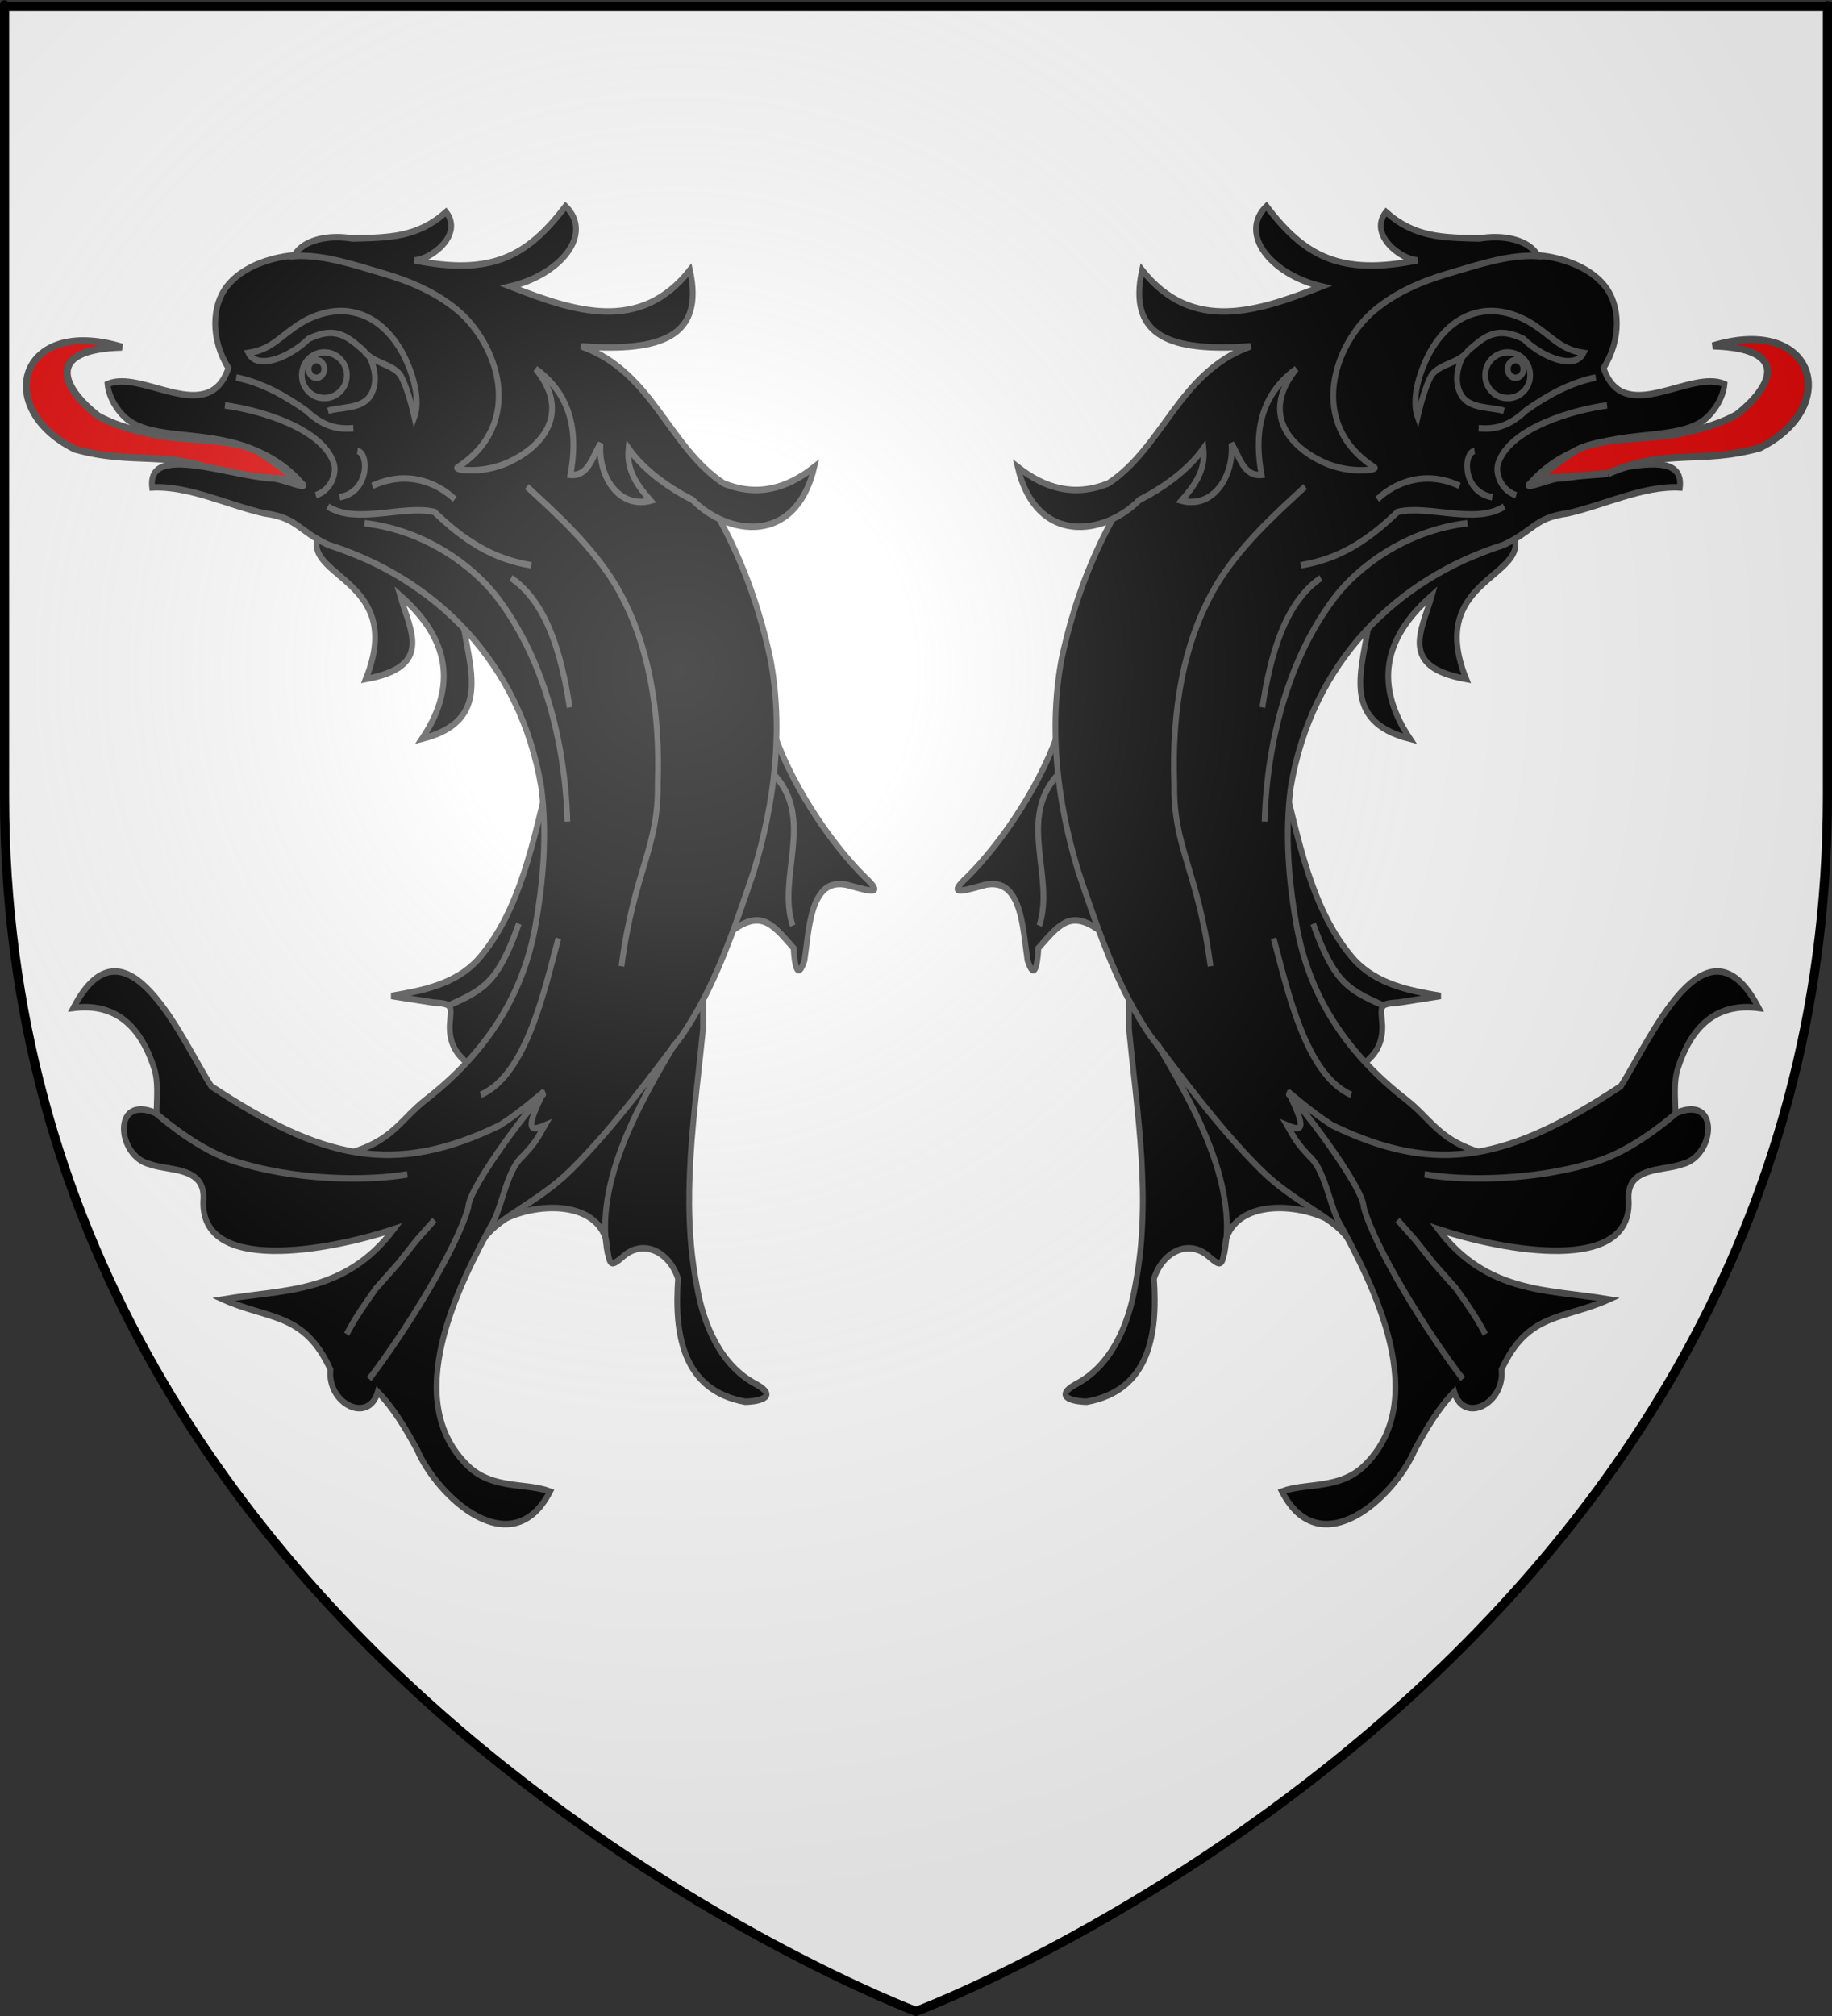 <?xml version="1.0" encoding="UTF-8" standalone="no"?>
<svg
   xmlns:dc="http://purl.org/dc/elements/1.1/"
   xmlns:cc="http://creativecommons.org/ns#"
   xmlns:rdf="http://www.w3.org/1999/02/22-rdf-syntax-ns#"
   xmlns:svg="http://www.w3.org/2000/svg"
   xmlns="http://www.w3.org/2000/svg"
   xmlns:xlink="http://www.w3.org/1999/xlink"
   xmlns:sodipodi="http://sodipodi.sourceforge.net/DTD/sodipodi-0.dtd"
   xmlns:inkscape="http://www.inkscape.org/namespaces/inkscape"
   height="660"
   width="600"
   version="1.0"
   id="svg2"
   sodipodi:version="0.32"
   inkscape:version="0.47 r22583"
   sodipodi:docname="Blason_ville_fr_Saint-Valery-en-Caux_(Seine-Maritime)[1].svg"
   inkscape:export-filename="/Users/olivier/Desktop/Blason Rouge/Blason_Vide_3D.png"
   inkscape:export-xdpi="144"
   inkscape:export-ydpi="144"
   inkscape:output_extension="org.inkscape.output.svg.inkscape">
  <rect width="100%" height="100%" fill="#333333" stroke="none"/>
  <sodipodi:namedview
     inkscape:window-height="850"
     inkscape:window-width="1440"
     inkscape:pageshadow="2"
     inkscape:pageopacity="0.0"
     guidetolerance="10.0"
     gridtolerance="10.0"
     objecttolerance="10.0"
     borderopacity="1.0"
     bordercolor="#666666"
     pagecolor="#ffffff"
     id="base"
     showgrid="false"
     height="660px"
     inkscape:zoom="0.47279785"
     inkscape:cx="410.46825"
     inkscape:cy="501.26348"
     inkscape:window-x="-8"
     inkscape:window-y="-8"
     inkscape:current-layer="layer3"
     showguides="true"
     inkscape:guide-bbox="true"
     inkscape:window-maximized="1" />
  <desc
     id="desc4">Flag of Canton of Valais (Wallis)</desc>
  <defs
     id="defs6">
    <inkscape:perspective
       sodipodi:type="inkscape:persp3d"
       inkscape:vp_x="0 : 330.00015 : 1"
       inkscape:vp_y="0 : 1000 : 0"
       inkscape:vp_z="600 : 330.00015 : 1"
       inkscape:persp3d-origin="300 : 220.0001 : 1"
       id="perspective85" />
    <linearGradient
       id="linearGradient2893">
      <stop
         style="stop-color:white;stop-opacity:0.314;"
         offset="0"
         id="stop2895" />
      <stop
         id="stop2897"
         offset="0.19"
         style="stop-color:white;stop-opacity:0.251;" />
      <stop
         style="stop-color:#6b6b6b;stop-opacity:0.125;"
         offset="0.6"
         id="stop2901" />
      <stop
         style="stop-color:black;stop-opacity:0.125;"
         offset="1"
         id="stop2899" />
    </linearGradient>
    <g
       id="s">
      <g
         id="c">
        <path
           id="t"
           d="M 0,0 L 0,1 L 0.5,1 L 0,0 z"
           transform="matrix(0.951,0.309,-0.309,0.951,0,-1)" />
        <use
           xlink:href="#t"
           transform="scale(-1,1)"
           id="use2144"
           x="0"
           y="0"
           width="810"
           height="540" />
      </g>
      <g
         id="a">
        <use
           xlink:href="#c"
           transform="matrix(0.309,0.951,-0.951,0.309,0,0)"
           id="use2147"
           x="0"
           y="0"
           width="810"
           height="540" />
        <use
           xlink:href="#c"
           transform="matrix(-0.809,0.588,-0.588,-0.809,0,0)"
           id="use2149"
           x="0"
           y="0"
           width="810"
           height="540" />
      </g>
      <use
         xlink:href="#a"
         transform="scale(-1,1)"
         id="use2151"
         x="0"
         y="0"
         width="810"
         height="540" />
    </g>
    <radialGradient
       inkscape:collect="always"
       xlink:href="#linearGradient2893"
       id="radialGradient10915"
       gradientUnits="userSpaceOnUse"
       gradientTransform="matrix(1.353,0,0,1.349,-75.691,-85.747)"
       cx="221.445"
       cy="226.331"
       fx="221.445"
       fy="226.331"
       r="300" />
    <inkscape:perspective
       id="perspective2938"
       inkscape:persp3d-origin="0.5 : 0.33333333 : 1"
       inkscape:vp_z="1 : 0.5 : 1"
       inkscape:vp_y="0 : 1000 : 0"
       inkscape:vp_x="0 : 0.5 : 1"
       sodipodi:type="inkscape:persp3d" />
  </defs>
  <g
     inkscape:groupmode="layer"
     id="layer3"
     inkscape:label="Fond écu"
     style="display:inline"
     transform="translate(-1.938,1.2525328e-6)">
    <g
       style="fill:#fcef3c"
       transform="matrix(-0.226,4.106416e-2,0,0.22,1237.759,-14.878)"
       id="g9080" />
    <g
       style="fill:#fcef3c"
       id="g9102"
       transform="matrix(0.226,4.106416e-2,0,0.22,517.424,-14.878)" />
    <g
       id="g5172"
       transform="matrix(-0.226,4.106416e-2,0,0.22,1467.917,164.328)"
       style="fill:#fcef3c" />
    <g
       transform="matrix(0.226,4.106416e-2,0,0.22,747.583,164.328)"
       id="g5174"
       style="fill:#fcef3c" />
    <path
       id="path5965"
       style="fill:#e20909;fill-rule:evenodd;stroke:#000000;stroke-width:2;stroke-linecap:butt;stroke-linejoin:miter;stroke-miterlimit:4;stroke-dasharray:none;stroke-opacity:1"
       d=""
       sodipodi:nodetypes="cc" />
    <path
       d=""
       style="fill:#e20909;fill-rule:evenodd;stroke:#000000;stroke-width:2;stroke-linecap:butt;stroke-linejoin:miter;stroke-miterlimit:4;stroke-dasharray:none;stroke-opacity:1"
       id="path5975"
       sodipodi:nodetypes="ccccc" />
    <g
       id="g11024"
       transform="translate(-1628.86,-1994.259)" />
    <g
       id="g9301"
       transform="translate(-14.567,0)"
       style="display:inline" />
    <path
       inkscape:export-ydpi="144"
       inkscape:export-xdpi="144"
       id="path10853"
       style="opacity:1;fill:#ffffff;fill-opacity:1;fill-rule:evenodd;stroke:#000000;stroke-width:2.5;stroke-linecap:butt;stroke-linejoin:miter;stroke-miterlimit:4;stroke-dasharray:none;stroke-opacity:1"
       d="M 301.938,658.5 C 301.938,658.5 600.438,546.18 600.438,260.728 C 600.438,-24.723 600.438,2.176 600.438,2.176 L 3.438,2.176 L 3.438,260.728 C 3.438,546.18 301.938,658.5 301.938,658.5 z"
       sodipodi:nodetypes="cccccc" />
  </g>
  <g
     inkscape:groupmode="layer"
     id="layer4"
     inkscape:label="Meubles"
     transform="translate(-1.938,1.2525328e-6)"
     style="display:inline">
    <path
       style="fill:#e20909;fill-opacity:1;fill-rule:evenodd;stroke:#515151;stroke-width:2.316;stroke-linecap:butt;stroke-linejoin:miter;stroke-miterlimit:4;stroke-opacity:1;stroke-dasharray:none;display:inline"
       d="m 76.173,155.438 c 0,0 23.029,1.84 22.782,1.621 -5.736,-5.082 -12.153,-9.091 -12.153,-9.091 -8.556,-4.67 -24.499,-3.575 -34.091,-5.61 -9.167,-1.945 -14.034,-3.668 -18.607,-6.161 -11.376,-8.804 -18.368,-21.824 7.769,-22.548 -33.602,-10.239 -42.338,19.979 -15.364,33.385 19.82,5.505 29.901,-0.142 49.665,8.404 z"
       id="path1936"
       sodipodi:nodetypes="cscscccc" />
    <g
       id="g8222"
       transform="translate(0.435,0)"
       style="fill:#000000;stroke:#4f4f4f;stroke-opacity:1;stroke-width:2;stroke-miterlimit:4;stroke-dasharray:none">
      <g
         style="fill:#000000;stroke:#4f4f4f;stroke-width:3.248;stroke-miterlimit:4;stroke-dasharray:none;stroke-opacity:1"
         inkscape:label="Calque 1"
         id="g8149"
         transform="matrix(0.58,0,0,0.653,-121.439,8.286)">
        <path
           style="fill:#000000;stroke:#4f4f4f;stroke-width:3.248;stroke-miterlimit:4;stroke-dasharray:none;stroke-opacity:1"
           d=""
           id="path2291" />
        <path
           style="fill:#000000;stroke:#4f4f4f;stroke-width:3.248;stroke-miterlimit:4;stroke-dasharray:none;stroke-opacity:1"
           d=""
           id="path2293" />
        <path
           style="fill:#000000;stroke:#4f4f4f;stroke-width:3.248;stroke-miterlimit:4;stroke-dasharray:none;stroke-opacity:1"
           d=""
           id="path2295" />
        <path
           style="fill:#000000;stroke:#4f4f4f;stroke-width:3.248;stroke-miterlimit:4;stroke-dasharray:none;stroke-opacity:1"
           d=""
           id="path2297" />
        <path
           style="fill:#000000;stroke:#4f4f4f;stroke-width:3.248;stroke-miterlimit:4;stroke-dasharray:none;stroke-opacity:1"
           d=""
           id="path2299" />
        <path
           style="fill:#000000;stroke:#4f4f4f;stroke-width:3.248;stroke-miterlimit:4;stroke-dasharray:none;stroke-opacity:1"
           d=""
           id="path2301" />
        <path
           style="fill:#000000;stroke:#4f4f4f;stroke-width:3.248;stroke-miterlimit:4;stroke-dasharray:none;stroke-opacity:1"
           d=""
           id="path2305" />
        <path
           style="fill:#000000;stroke:#4f4f4f;stroke-width:3.248;stroke-miterlimit:4;stroke-dasharray:none;stroke-opacity:1"
           d=""
           id="path2307" />
        <path
           style="fill:#000000;stroke:#4f4f4f;stroke-width:3.248;stroke-miterlimit:4;stroke-dasharray:none;stroke-opacity:1"
           d=""
           id="path2309" />
        <path
           style="fill:#000000;stroke:#4f4f4f;stroke-width:3.248;stroke-miterlimit:4;stroke-dasharray:none;stroke-opacity:1"
           d=""
           id="path2335" />
        <path
           style="fill:#000000;stroke:#4f4f4f;stroke-width:3.248;stroke-miterlimit:4;stroke-dasharray:none;stroke-opacity:1"
           d=""
           id="path2337" />
        <g
           style="fill:#000000;stroke:#4f4f4f;stroke-width:3.248;stroke-miterlimit:4;stroke-dasharray:none;stroke-opacity:1"
           id="g8002">
          <path
             sodipodi:nodetypes="cccccccccccccc"
             d="M 638.938,681.292 C 619.36,672.241 609.284,652.182 605.432,631.92 C 596.089,589.214 604.24,545.921 608.958,503.199 L 608.958,489.089 L 594.853,508.486 L 577.217,526.118 L 556.059,547.28 L 513.74,586.065 L 497.09,598.381 C 514.902,590.474 547.66,588.987 554.298,609.001 C 556.059,621.345 556.064,623.102 563.116,617.814 C 574.924,607.865 590.041,614.888 594.857,628.402 C 592.677,655.693 597.056,684.361 632.762,690.074 C 638.045,690.065 653.043,688.345 638.938,681.292 z"
             id="path2325"
             style="fill:#000000;stroke:#4f4f4f;stroke-width:3.248;stroke-miterlimit:4;stroke-dasharray:none;stroke-opacity:1" />
          <path
             sodipodi:nodetypes="cccccccc"
             d="M 700.659,427.364 C 680.081,409.405 656.84,378.003 647.939,351.675 L 642.121,366.516 C 626.18,395.506 627.441,423.624 627.567,452.614 C 642.717,443.643 649.156,451.692 660.1,462.64 C 660.1,462.64 660.968,482.857 666.26,468.747 C 668.953,452.629 669.536,427.073 690.076,430.899 C 704.181,434.421 711.238,436.186 700.659,427.364 z"
             id="path2327"
             style="fill:#000000;stroke:#4f4f4f;stroke-width:3.248;stroke-miterlimit:4;stroke-dasharray:none;stroke-opacity:1" />
          <path
             sodipodi:nodetypes="cccccc"
             id="path2331"
             d="M 391.158,257.098 C 384.973,276.924 440.678,279.005 418.533,327.726 C 456.806,321.631 443.715,303.763 437.934,285.889 C 461.653,304.354 472.842,327.639 450.269,357.711 C 490.34,348.756 476.741,322.08 473.197,297.755 C 452.496,272.866 419.019,270.158 391.158,257.098 z"
             style="fill:#000000;stroke:#4f4f4f;stroke-width:3.248;stroke-miterlimit:4;stroke-dasharray:none;stroke-opacity:1" />
          <path
             sodipodi:nodetypes="cccccccsc"
             id="path7483"
             d="M 522.39,375.394 C 513.432,407.441 506.005,444.419 481.409,468.849 C 468.614,480.841 450.777,483.962 432.961,486.635 L 456.717,489.942 C 468.094,490.587 466.715,491.46 465.911,501.242 C 465.461,516.014 475.719,518.887 482.256,525.896 L 522.39,476.601 C 522.39,476.601 531.115,425.125 531.115,422.944 C 531.115,420.763 522.826,374.521 522.39,375.394 z"
             style="fill:#000000;fill-rule:evenodd;stroke:#4f4f4f;stroke-width:3.248;stroke-linecap:butt;stroke-linejoin:miter;stroke-miterlimit:4;stroke-dasharray:none;stroke-opacity:1" />
          <path
             sodipodi:nodetypes="cccccscccsccccsccssccc"
             id="path2333"
             d="M 297.871,231.688 C 318.392,230.709 341.197,240.723 361.301,244.687 C 380.013,246.909 380.128,253.287 397.311,260.462 C 457.783,277.449 505.716,319.277 517.558,381.81 C 521.059,405.157 518.845,429.44 513.917,453.26 C 506.107,489.543 483.612,517.08 452.461,538.608 C 436.108,549.909 433.075,562.172 397.121,567.94 C 413.267,571.855 420.467,566.305 453.669,574.357 C 466.697,585.749 466.095,587.108 485.775,607.661 C 493.871,597.614 516.569,589.504 534.183,574.039 C 558.881,552.356 581.185,524.791 596.874,506.616 C 614.569,483.726 625.214,456.978 637.66,423.988 C 649.455,389.433 654.413,352.695 646.999,317.695 C 617.329,193.173 506.172,134.211 390.832,115.553 C 377.905,113.685 352.262,117.143 340.088,130.878 C 331.575,140.481 330.671,157.152 340.958,171.85 C 329.64,201.536 292.066,172.161 272.683,179.906 C 273.45,187.298 279.358,194.688 284.616,198.096 C 299.507,207.75 326.738,203.017 353.33,212.073 C 363.772,215.629 373.731,220.926 382.117,229.368 C 388.133,233.985 370.04,226.823 365.623,227.174 C 339.982,225.616 294.955,209.497 297.871,231.688 z"
             style="fill:#000000;stroke:#4f4f4f;stroke-width:3.248;stroke-miterlimit:4;stroke-dasharray:none;stroke-opacity:1" />
          <path
             sodipodi:nodetypes="ccccccccccccccccccc"
             id="path2323"
             d="M 476.589,722.589 C 437.592,689.505 470.738,631.762 490.98,599.053 C 495.907,589.92 498.632,573.439 507.207,566.894 C 514.476,559.954 515.043,558.576 519.609,551.522 C 511.427,554.62 508.043,554.228 519.056,534.642 C 504.076,545.911 498.623,548.833 494.327,551.41 C 434.094,577.465 393.133,568.167 331.275,531.911 C 315.694,510.79 283.275,441.84 253.378,492.633 C 277.767,489.896 291.512,502.371 298.998,522.821 C 301.572,529.967 300.383,538.013 300.383,545.532 C 274.937,535.35 277.773,567.032 296.652,570.999 C 307.094,574.422 327.467,572.021 326.852,588.08 C 323.486,626.789 397.82,614.276 434.338,603.579 C 406.666,636.123 372.044,633.661 338.076,638.774 C 363.786,649.055 383.736,645.089 398.571,673.958 C 396.624,691.044 420.073,701.42 425.298,685.168 C 434.373,693.455 440.741,703.156 447.491,714.057 C 458.798,737.692 500.855,772.227 522.56,735.09 C 509.174,730.553 490.551,734.194 476.589,722.589 z"
             style="fill:#000000;stroke:#4f4f4f;stroke-width:3.248;stroke-miterlimit:4;stroke-dasharray:none;stroke-opacity:1" />
          <path
             sodipodi:nodetypes="ccccccccccccccccscssc"
             id="path2339"
             d="M 377.864,115.693 C 383.818,106.579 399.271,105.105 411.075,106.883 C 432.038,106.403 447.662,106.405 463.828,93.604 C 474.294,105.276 454.126,117.985 445.926,117.814 C 489.497,125.606 509.666,115.973 531.301,90.687 C 547.248,104.357 529.044,124.843 500.132,130.934 C 536.377,143.553 573.262,154.487 601.561,122.702 C 609.844,156.187 585.38,163.84 540.196,160.943 C 580.647,173.673 589.311,211.375 620.667,229.704 C 639.611,236.398 656.17,232.395 671.817,221.417 C 661.215,261.114 622.658,255.693 603.003,237.914 C 589.716,232.01 575.393,222.88 566.877,212.098 C 565.592,223.287 572.079,230.898 579.328,238.32 C 561.32,242.574 549.517,225.805 551.09,209.627 C 546.292,216.397 544.365,226.198 534.067,225.399 C 538.066,206.301 536.125,186.109 514.426,172.251 C 533.735,193.272 520.107,210.396 499.315,218.995 C 484.204,225.244 468.007,222.811 470.288,221.688 C 508.681,199.529 493.214,159.739 470.008,142.646 C 458.364,134.068 444.016,128.476 429.035,124.559 C 411.765,120.044 394.089,114.704 377.864,115.693 z"
             style="fill:#000000;stroke:#4f4f4f;stroke-width:3.248;stroke-miterlimit:4;stroke-dasharray:none;stroke-opacity:1" />
          <ellipse
             sodipodi:ry="2.6719999"
             sodipodi:rx="2.97"
             transform="matrix(4.285,0,0,4.285,-1626.193,-1874.705)"
             id="ellipse2343"
             style="fill:#000000;stroke:#4f4f4f;stroke-width:0.758;stroke-miterlimit:4;stroke-dasharray:none;stroke-opacity:1"
             sodipodi:cx="471.716"
             sodipodi:cy="478.45001"
             cx="471.716"
             ry="2.672"
             cy="478.45"
             rx="2.97"
             d="m 474.686,478.45 c 0,1.476 -1.33,2.672 -2.97,2.672 -1.64,0 -2.97,-1.196 -2.97,-2.672 0,-1.476 1.33,-2.672 2.97,-2.672 1.64,0 2.97,1.196 2.97,2.672 z" />
          <circle
             sodipodi:ry="1.039"
             sodipodi:rx="1.039"
             id="circle2345"
             style="fill:#000000;stroke:#4f4f4f;stroke-width:0.758;stroke-miterlimit:4;stroke-dasharray:none;stroke-opacity:1"
             sodipodi:cx="470.677"
             sodipodi:cy="477.70801"
             cx="470.677"
             r="1.039"
             transform="matrix(4.285,0,0,4.285,-1626.193,-1874.705)"
             cy="477.708"
             d="m 471.716,477.708 c 0,0.574 -0.465,1.039 -1.039,1.039 -0.574,0 -1.039,-0.465 -1.039,-1.039 0,-0.574 0.465,-1.039 1.039,-1.039 0.574,0 1.039,0.465 1.039,1.039 z" />
          <path
             sodipodi:nodetypes="ccccccsccc"
             transform="translate(251.878,89.187)"
             id="path7998"
             d="M 100.409,75.078 C 105.29,83.882 123.708,77.32 134.35,68.007 C 149.894,61.369 156.43,67.065 165.364,73.78 C 170.523,80.371 180.933,80.159 186.178,86.13 C 189.325,91.003 192.286,100.047 194.101,107.251 C 197.49,98.892 193.836,85.828 187.214,74.828 C 182.327,66.952 176.034,61.153 168.83,57.713 C 159.357,53.19 148.31,52.748 136.82,57.032 C 129.426,59.609 123.199,64.383 116.792,68.725 C 112.25,71.722 107.558,74.133 100.409,75.078 z"
             style="fill:#000000;fill-rule:evenodd;stroke:#4f4f4f;stroke-width:3.248;stroke-linecap:butt;stroke-linejoin:miter;stroke-miterlimit:4;stroke-dasharray:none;stroke-opacity:1" />
          <path
             id="path2349"
             style="fill:none;stroke:#4f4f4f;stroke-width:3.248;stroke-miterlimit:4;stroke-dasharray:none;stroke-opacity:1"
             d="M 509.463,231.284 C 527.535,246.007 546.241,261.227 559.467,280.458 C 579.011,309.785 584.774,345.327 583.377,380.206 C 583.974,412.453 569.959,423.823 562.906,471.749 M 500.56,277.092 C 520.686,289.146 529.064,315.328 533.646,341.97 M 338.984,190.579 C 357.828,192.729 394.156,201.912 400.528,219.75 C 402.153,224.298 399.33,232.909 390.273,235.61 M 345.347,176.577 C 359.576,179.131 372.641,185.483 384.788,193.116 C 395.118,201.78 403.475,202.552 411.507,202.024 M 422.224,230.921 C 441.007,223.162 458.112,228.606 468.755,237.651 M 397.05,241.237 C 413.093,250.494 440.409,240.211 457.306,244.01 C 474.132,258.368 490.257,267.616 512.009,270.725 M 527.279,457.751 C 519.403,483.568 509.285,526.072 483.472,536.194 M 648.687,375.325 C 672.55,397.55 650.507,427.079 659.59,451.389 M 298.999,544.659 C 307.776,551.453 325.614,563.886 343.214,569.109 C 378.303,579.522 420.233,579.444 442.035,576.064 M 407.689,656.214 C 407.689,656.214 411.503,649.86 415.32,644.769 C 419.138,639.679 424.224,633.321 424.224,633.321 L 436.949,620.591 L 447.125,609.142 L 457.306,598.966 M 420.406,678.686 C 441.527,654.236 470.149,612.811 476.39,592.612 C 476.39,582.319 516.047,536.291 519.869,535.173 M 555.194,616.126 C 546.957,580.171 574.268,538.771 593.111,510.42 M 417.808,249.645 C 452.95,253.232 480.039,271.979 492.84,286.963 C 518.624,317.147 531.071,358.438 532.361,399.222 M 465.243,491.433 C 475.501,487.387 483.663,484.093 490.185,476.989 C 496.506,470.105 501.286,459.492 504.94,450.427 M 397.188,193.256 C 403.912,191.458 414.657,192.262 419.956,187.025 C 423.478,183.543 426.008,175.978 420.523,166.032 M 403.78,236.596 C 420.755,233.92 420.349,214.357 413.805,213.408" />
        </g>
      </g>
      <g
         transform="matrix(-0.58,0,0,0.653,724.446,8.286)"
         id="g8174"
         inkscape:label="Calque 1"
         style="fill:#000000;stroke:#4f4f4f;stroke-width:3.248;stroke-miterlimit:4;stroke-dasharray:none;stroke-opacity:1">
        <path
           id="path8176"
           d=""
           style="fill:#000000;stroke:#4f4f4f;stroke-width:3.248;stroke-miterlimit:4;stroke-dasharray:none;stroke-opacity:1" />
        <path
           id="path8178"
           d=""
           style="fill:#000000;stroke:#4f4f4f;stroke-width:3.248;stroke-miterlimit:4;stroke-dasharray:none;stroke-opacity:1" />
        <path
           id="path8180"
           d=""
           style="fill:#000000;stroke:#4f4f4f;stroke-width:3.248;stroke-miterlimit:4;stroke-dasharray:none;stroke-opacity:1" />
        <path
           id="path8182"
           d=""
           style="fill:#000000;stroke:#4f4f4f;stroke-width:3.248;stroke-miterlimit:4;stroke-dasharray:none;stroke-opacity:1" />
        <path
           id="path8184"
           d=""
           style="fill:#000000;stroke:#4f4f4f;stroke-width:3.248;stroke-miterlimit:4;stroke-dasharray:none;stroke-opacity:1" />
        <path
           id="path8186"
           d=""
           style="fill:#000000;stroke:#4f4f4f;stroke-width:3.248;stroke-miterlimit:4;stroke-dasharray:none;stroke-opacity:1" />
        <path
           id="path8188"
           d=""
           style="fill:#000000;stroke:#4f4f4f;stroke-width:3.248;stroke-miterlimit:4;stroke-dasharray:none;stroke-opacity:1" />
        <path
           id="path8190"
           d=""
           style="fill:#000000;stroke:#4f4f4f;stroke-width:3.248;stroke-miterlimit:4;stroke-dasharray:none;stroke-opacity:1" />
        <path
           id="path8192"
           d=""
           style="fill:#000000;stroke:#4f4f4f;stroke-width:3.248;stroke-miterlimit:4;stroke-dasharray:none;stroke-opacity:1" />
        <path
           id="path8194"
           d=""
           style="fill:#000000;stroke:#4f4f4f;stroke-width:3.248;stroke-miterlimit:4;stroke-dasharray:none;stroke-opacity:1" />
        <path
           id="path8196"
           d=""
           style="fill:#000000;stroke:#4f4f4f;stroke-width:3.248;stroke-miterlimit:4;stroke-dasharray:none;stroke-opacity:1" />
        <g
           id="g8198"
           style="fill:#000000;stroke:#4f4f4f;stroke-width:3.248;stroke-miterlimit:4;stroke-dasharray:none;stroke-opacity:1">
          <path
             style="fill:#000000;stroke:#4f4f4f;stroke-width:3.248;stroke-miterlimit:4;stroke-dasharray:none;stroke-opacity:1"
             id="path8200"
             d="M 638.938,681.292 C 619.36,672.241 609.284,652.182 605.432,631.92 C 596.089,589.214 604.24,545.921 608.958,503.199 L 608.958,489.089 L 594.853,508.486 L 577.217,526.118 L 556.059,547.28 L 513.74,586.065 L 497.09,598.381 C 514.902,590.474 547.66,588.987 554.298,609.001 C 556.059,621.345 556.064,623.102 563.116,617.814 C 574.924,607.865 590.041,614.888 594.857,628.402 C 592.677,655.693 597.056,684.361 632.762,690.074 C 638.045,690.065 653.043,688.345 638.938,681.292 z"
             sodipodi:nodetypes="cccccccccccccc" />
          <path
             style="fill:#000000;stroke:#4f4f4f;stroke-width:3.248;stroke-miterlimit:4;stroke-dasharray:none;stroke-opacity:1"
             id="path8202"
             d="M 700.659,427.364 C 680.081,409.405 656.84,378.003 647.939,351.675 L 642.121,366.516 C 626.18,395.506 627.441,423.624 627.567,452.614 C 642.717,443.643 649.156,451.692 660.1,462.64 C 660.1,462.64 660.968,482.857 666.26,468.747 C 668.953,452.629 669.536,427.073 690.076,430.899 C 704.181,434.421 711.238,436.186 700.659,427.364 z"
             sodipodi:nodetypes="cccccccc" />
          <path
             style="fill:#000000;stroke:#4f4f4f;stroke-width:3.248;stroke-miterlimit:4;stroke-dasharray:none;stroke-opacity:1"
             d="M 391.158,257.098 C 384.973,276.924 440.678,279.005 418.533,327.726 C 456.806,321.631 443.715,303.763 437.934,285.889 C 461.653,304.354 472.842,327.639 450.269,357.711 C 490.34,348.756 476.741,322.08 473.197,297.755 C 452.496,272.866 419.019,270.158 391.158,257.098 z"
             id="path8204"
             sodipodi:nodetypes="cccccc" />
          <path
             style="fill:#000000;fill-rule:evenodd;stroke:#4f4f4f;stroke-width:3.248;stroke-linecap:butt;stroke-linejoin:miter;stroke-miterlimit:4;stroke-dasharray:none;stroke-opacity:1"
             d="M 522.39,375.394 C 513.432,407.441 506.005,444.419 481.409,468.849 C 468.614,480.841 450.777,483.962 432.961,486.635 L 456.717,489.942 C 468.094,490.587 466.715,491.46 465.911,501.242 C 465.461,516.014 475.719,518.887 482.256,525.896 L 522.39,476.601 C 522.39,476.601 531.115,425.125 531.115,422.944 C 531.115,420.763 522.826,374.521 522.39,375.394 z"
             id="path8206"
             sodipodi:nodetypes="cccccccsc" />
          <path
             style="fill:#000000;stroke:#4f4f4f;stroke-width:3.248;stroke-miterlimit:4;stroke-dasharray:none;stroke-opacity:1"
             d="M 297.871,231.688 C 318.392,230.709 341.197,240.723 361.301,244.687 C 380.013,246.909 380.128,253.287 397.311,260.462 C 457.783,277.449 505.716,319.277 517.558,381.81 C 521.059,405.157 518.845,429.44 513.917,453.26 C 506.107,489.543 483.612,517.08 452.461,538.608 C 436.108,549.909 433.075,562.172 397.121,567.94 C 413.267,571.855 420.467,566.305 453.669,574.357 C 466.697,585.749 466.095,587.108 485.775,607.661 C 493.871,597.614 516.569,589.504 534.183,574.039 C 558.881,552.356 581.185,524.791 596.874,506.616 C 614.569,483.726 625.214,456.978 637.66,423.988 C 649.455,389.433 654.413,352.695 646.999,317.695 C 617.329,193.173 506.172,134.211 390.832,115.553 C 377.905,113.685 352.262,117.143 340.088,130.878 C 331.575,140.481 330.671,157.152 340.958,171.85 C 329.64,201.536 292.066,172.161 272.683,179.906 C 273.45,187.298 279.358,194.688 284.616,198.096 C 299.507,207.75 326.738,203.017 353.33,212.073 C 363.772,215.629 373.731,220.926 382.117,229.368 C 388.133,233.985 370.04,226.823 365.623,227.174 C 339.982,225.616 294.955,209.497 297.871,231.688 z"
             id="path8208"
             sodipodi:nodetypes="cccccscccsccccsccssccc" />
          <path
             style="fill:#000000;stroke:#4f4f4f;stroke-width:3.248;stroke-miterlimit:4;stroke-dasharray:none;stroke-opacity:1"
             d="M 476.589,722.589 C 437.592,689.505 470.738,631.762 490.98,599.053 C 495.907,589.92 498.632,573.439 507.207,566.894 C 514.476,559.954 515.043,558.576 519.609,551.522 C 511.427,554.62 508.043,554.228 519.056,534.642 C 504.076,545.911 498.623,548.833 494.327,551.41 C 434.094,577.465 393.133,568.167 331.275,531.911 C 315.694,510.79 283.275,441.84 253.378,492.633 C 277.767,489.896 291.512,502.371 298.998,522.821 C 301.572,529.967 300.383,538.013 300.383,545.532 C 274.937,535.35 277.773,567.032 296.652,570.999 C 307.094,574.422 327.467,572.021 326.852,588.08 C 323.486,626.789 397.82,614.276 434.338,603.579 C 406.666,636.123 372.044,633.661 338.076,638.774 C 363.786,649.055 383.736,645.089 398.571,673.958 C 396.624,691.044 420.073,701.42 425.298,685.168 C 434.373,693.455 440.741,703.156 447.491,714.057 C 458.798,737.692 500.855,772.227 522.56,735.09 C 509.174,730.553 490.551,734.194 476.589,722.589 z"
             id="path8210"
             sodipodi:nodetypes="ccccccccccccccccccc" />
          <path
             style="fill:#000000;stroke:#4f4f4f;stroke-width:3.248;stroke-miterlimit:4;stroke-dasharray:none;stroke-opacity:1"
             d="M 377.864,115.693 C 383.818,106.579 399.271,105.105 411.075,106.883 C 432.038,106.403 447.662,106.405 463.828,93.604 C 474.294,105.276 454.126,117.985 445.926,117.814 C 489.497,125.606 509.666,115.973 531.301,90.687 C 547.248,104.357 529.044,124.843 500.132,130.934 C 536.377,143.553 573.262,154.487 601.561,122.702 C 609.844,156.187 585.38,163.84 540.196,160.943 C 580.647,173.673 589.311,211.375 620.667,229.704 C 639.611,236.398 656.17,232.395 671.817,221.417 C 661.215,261.114 622.658,255.693 603.003,237.914 C 589.716,232.01 575.393,222.88 566.877,212.098 C 565.592,223.287 572.079,230.898 579.328,238.32 C 561.32,242.574 549.517,225.805 551.09,209.627 C 546.292,216.397 544.365,226.198 534.067,225.399 C 538.066,206.301 536.125,186.109 514.426,172.251 C 533.735,193.272 520.107,210.396 499.315,218.995 C 484.204,225.244 468.007,222.811 470.288,221.688 C 508.681,199.529 493.214,159.739 470.008,142.646 C 458.364,134.068 444.016,128.476 429.035,124.559 C 411.765,120.044 394.089,114.704 377.864,115.693 z"
             id="path8212"
             sodipodi:nodetypes="ccccccccccccccccscssc" />
          <ellipse
             rx="2.97"
             cy="478.45"
             ry="2.672"
             cx="471.716"
             sodipodi:cy="478.45001"
             sodipodi:cx="471.716"
             style="fill:#000000;stroke:#4f4f4f;stroke-width:0.758;stroke-miterlimit:4;stroke-dasharray:none;stroke-opacity:1"
             id="ellipse8214"
             transform="matrix(4.285,0,0,4.285,-1626.193,-1874.705)"
             sodipodi:rx="2.97"
             sodipodi:ry="2.6719999"
             d="m 474.686,478.45 c 0,1.476 -1.33,2.672 -2.97,2.672 -1.64,0 -2.97,-1.196 -2.97,-2.672 0,-1.476 1.33,-2.672 2.97,-2.672 1.64,0 2.97,1.196 2.97,2.672 z" />
          <circle
             cy="477.708"
             transform="matrix(4.285,0,0,4.285,-1626.193,-1874.705)"
             r="1.039"
             cx="470.677"
             sodipodi:cy="477.70801"
             sodipodi:cx="470.677"
             style="fill:#000000;stroke:#4f4f4f;stroke-width:0.758;stroke-miterlimit:4;stroke-dasharray:none;stroke-opacity:1"
             id="circle8216"
             sodipodi:rx="1.039"
             sodipodi:ry="1.039"
             d="m 471.716,477.708 c 0,0.574 -0.465,1.039 -1.039,1.039 -0.574,0 -1.039,-0.465 -1.039,-1.039 0,-0.574 0.465,-1.039 1.039,-1.039 0.574,0 1.039,0.465 1.039,1.039 z" />
          <path
             style="fill:#000000;fill-rule:evenodd;stroke:#4f4f4f;stroke-width:3.248;stroke-linecap:butt;stroke-linejoin:miter;stroke-miterlimit:4;stroke-dasharray:none;stroke-opacity:1"
             d="M 100.409,75.078 C 105.29,83.882 123.708,77.32 134.35,68.007 C 149.894,61.369 156.43,67.065 165.364,73.78 C 170.523,80.371 180.933,80.159 186.178,86.13 C 189.325,91.003 192.286,100.047 194.101,107.251 C 197.49,98.892 193.836,85.828 187.214,74.828 C 182.327,66.952 176.034,61.153 168.83,57.713 C 159.357,53.19 148.31,52.748 136.82,57.032 C 129.426,59.609 123.199,64.383 116.792,68.725 C 112.25,71.722 107.558,74.133 100.409,75.078 z"
             id="path8218"
             transform="translate(251.878,89.187)"
             sodipodi:nodetypes="ccccccsccc" />
          <path
             d="M 509.463,231.284 C 527.535,246.007 546.241,261.227 559.467,280.458 C 579.011,309.785 584.774,345.327 583.377,380.206 C 583.974,412.453 569.959,423.823 562.906,471.749 M 500.56,277.092 C 520.686,289.146 529.064,315.328 533.646,341.97 M 338.984,190.579 C 357.828,192.729 394.156,201.912 400.528,219.75 C 402.153,224.298 399.33,232.909 390.273,235.61 M 345.347,176.577 C 359.576,179.131 372.641,185.483 384.788,193.116 C 395.118,201.78 403.475,202.552 411.507,202.024 M 422.224,230.921 C 441.007,223.162 458.112,228.606 468.755,237.651 M 397.05,241.237 C 413.093,250.494 440.409,240.211 457.306,244.01 C 474.132,258.368 490.257,267.616 512.009,270.725 M 527.279,457.751 C 519.403,483.568 509.285,526.072 483.472,536.194 M 648.687,375.325 C 672.55,397.55 650.507,427.079 659.59,451.389 M 298.999,544.659 C 307.776,551.453 325.614,563.886 343.214,569.109 C 378.303,579.522 420.233,579.444 442.035,576.064 M 407.689,656.214 C 407.689,656.214 411.503,649.86 415.32,644.769 C 419.138,639.679 424.224,633.321 424.224,633.321 L 436.949,620.591 L 447.125,609.142 L 457.306,598.966 M 420.406,678.686 C 441.527,654.236 470.149,612.811 476.39,592.612 C 476.39,582.319 516.047,536.291 519.869,535.173 M 555.194,616.126 C 546.957,580.171 574.268,538.771 593.111,510.42 M 417.808,249.645 C 452.95,253.232 480.039,271.979 492.84,286.963 C 518.624,317.147 531.071,358.438 532.361,399.222 M 465.243,491.433 C 475.501,487.387 483.663,484.093 490.185,476.989 C 496.506,470.105 501.286,459.492 504.94,450.427 M 397.188,193.256 C 403.912,191.458 414.657,192.262 419.956,187.025 C 423.478,183.543 426.008,175.978 420.523,166.032 M 403.78,236.596 C 420.755,233.92 420.349,214.357 413.805,213.408"
             style="fill:none;stroke:#4f4f4f;stroke-width:3.248;stroke-miterlimit:4;stroke-dasharray:none;stroke-opacity:1"
             id="path8220" />
        </g>
      </g>
    </g>
    <path
       sodipodi:nodetypes="cscscccc"
       id="path3672"
       d="m 528.607,155.041 c 0,0 -23.029,1.84 -22.782,1.621 5.736,-5.082 12.153,-9.091 12.153,-9.091 8.556,-4.67 24.499,-3.575 34.091,-5.61 9.167,-1.945 14.034,-3.668 18.607,-6.161 11.376,-8.804 18.368,-21.824 -7.769,-22.548 33.602,-10.239 42.338,19.979 15.364,33.385 -19.82,5.505 -29.901,-0.142 -49.665,8.404 z"
       style="fill:#e20909;fill-opacity:1;fill-rule:evenodd;stroke:#515151;stroke-width:2.316;stroke-linecap:butt;stroke-linejoin:miter;stroke-miterlimit:4;stroke-opacity:1;stroke-dasharray:none;display:inline" />
  </g>
  <g
     inkscape:groupmode="layer"
     id="layer2"
     inkscape:label="Reflet final"
     transform="translate(-1.938,1.2525328e-6)"
     sodipodi:insensitive="true">
    <path
       sodipodi:nodetypes="cccccc"
       d="M 301.938,658.5 C 301.938,658.5 600.438,546.18 600.438,260.728 C 600.438,-24.723 600.438,2.176 600.438,2.176 L 3.438,2.176 L 3.438,260.728 C 3.438,546.18 301.938,658.5 301.938,658.5 z"
       style="opacity:1;fill:url(#radialGradient10915);fill-opacity:1;fill-rule:evenodd;stroke:none;stroke-width:1px;stroke-linecap:butt;stroke-linejoin:miter;stroke-opacity:1"
       id="path2875"
       inkscape:export-xdpi="144"
       inkscape:export-ydpi="144" />
  </g>
  <g
     inkscape:groupmode="layer"
     id="layer1"
     inkscape:label="Contour final"
     transform="translate(-1.938,1.2525328e-6)"
     sodipodi:insensitive="true">
    <path
       sodipodi:nodetypes="cccccc"
       d="M 301.938,658.5 C 301.938,658.5 3.438,546.18 3.438,260.728 C 3.438,-24.723 3.438,2.176 3.438,2.176 L 600.438,2.176 L 600.438,260.728 C 600.438,546.18 301.938,658.5 301.938,658.5 z"
       style="opacity:1;fill:none;fill-opacity:1;fill-rule:evenodd;stroke:#000000;stroke-width:3;stroke-linecap:butt;stroke-linejoin:miter;stroke-miterlimit:4;stroke-dasharray:none;stroke-opacity:1"
       id="path1411"
       inkscape:export-xdpi="144"
       inkscape:export-ydpi="144" />
  </g>
</svg>
